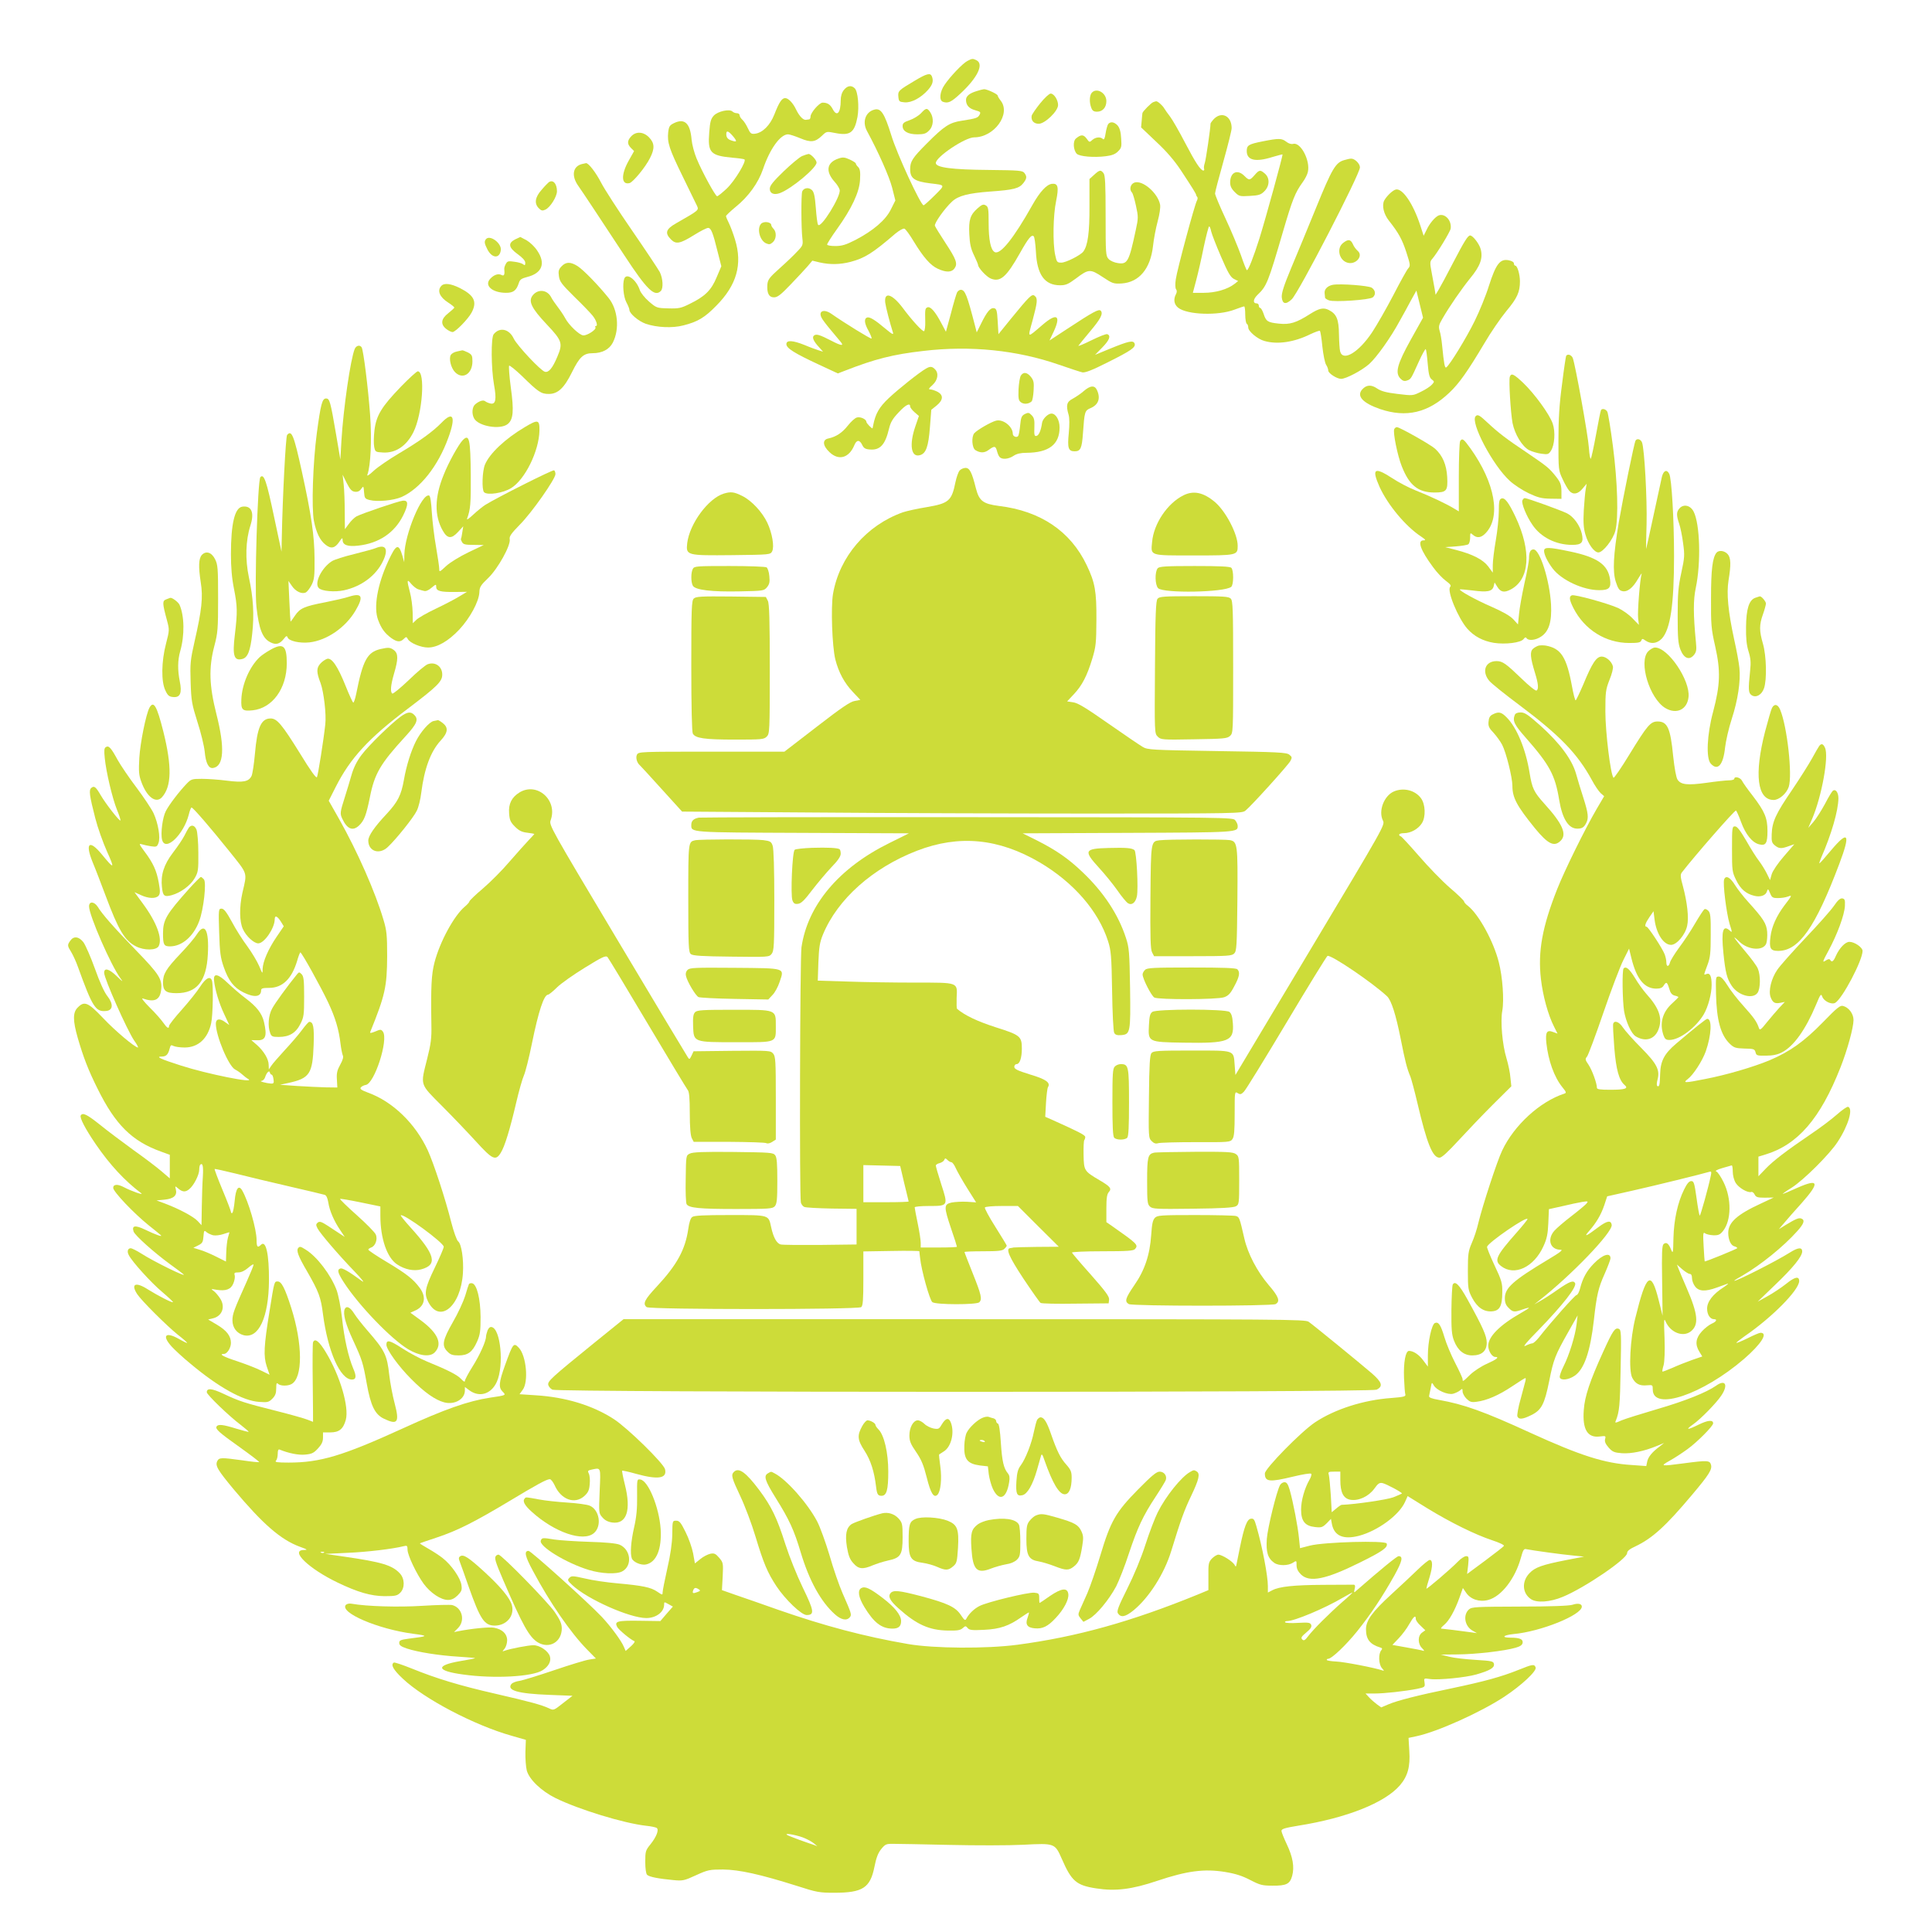 <?xml version="1.0" standalone="no"?>
<!DOCTYPE svg PUBLIC "-//W3C//DTD SVG 20010904//EN"
 "http://www.w3.org/TR/2001/REC-SVG-20010904/DTD/svg10.dtd">
<svg version="1.0" xmlns="http://www.w3.org/2000/svg"
 width="1280pt" height="1280pt" viewBox="0 0 1280 1280"
 preserveAspectRatio="xMidYMid meet">
<g transform="translate(0,1280) scale(0.1,-0.1)"
fill="#cddc39" stroke="none">
<path d="M6409 12396 c-31 -16 -114 -103 -151 -158 -32 -46 -37 -102 -12 -112
35 -13 56 -3 118 55 112 104 155 193 107 219 -25 13 -31 13 -62 -4z"/>
<path d="M6060 12265 c-108 -64 -112 -68 -108 -107 3 -30 6 -33 41 -36 46 -4
109 30 156 83 30 35 37 58 25 89 -10 25 -34 19 -114 -29z"/>
<path d="M5591 12204 c-14 -17 -21 -42 -21 -68 0 -86 -26 -113 -54 -57 -16 29
-34 41 -66 41 -22 0 -80 -67 -80 -92 0 -10 -4 -19 -10 -19 -5 -1 -16 -2 -22
-3 -18 -1 -43 26 -63 67 -21 45 -52 77 -73 77 -22 0 -40 -27 -72 -109 -28 -71
-78 -121 -128 -127 -26 -3 -31 2 -47 36 -10 22 -26 47 -36 56 -11 10 -19 23
-19 31 0 7 -8 13 -18 13 -10 0 -23 5 -29 11 -19 19 -97 2 -124 -27 -19 -21
-25 -40 -30 -110 -11 -136 7 -155 155 -169 38 -3 73 -8 78 -11 16 -10 -64
-143 -117 -193 -30 -28 -58 -51 -64 -51 -11 0 -98 158 -136 250 -15 36 -30 92
-33 125 -9 108 -46 143 -115 110 -30 -14 -35 -22 -40 -61 -7 -68 6 -109 95
-291 45 -92 88 -180 95 -195 14 -31 17 -29 -137 -117 -69 -39 -77 -65 -34
-108 33 -33 60 -28 156 32 40 25 80 45 89 45 20 0 32 -30 64 -160 l24 -94 -31
-73 c-35 -85 -77 -127 -178 -176 -58 -29 -73 -32 -143 -30 -76 2 -78 3 -127
45 -28 24 -55 58 -61 76 -23 69 -87 117 -103 76 -13 -35 -6 -120 14 -157 11
-20 20 -43 20 -50 0 -24 60 -75 108 -92 73 -25 177 -30 249 -11 95 24 141 51
219 131 135 136 174 274 124 437 -12 40 -31 90 -41 110 -10 20 -19 41 -19 46
0 5 29 32 65 62 83 67 149 158 180 249 45 134 115 231 166 231 11 0 47 -12 81
-26 71 -30 99 -26 144 17 30 29 31 29 86 18 100 -20 129 1 149 106 12 68 3
169 -18 190 -22 22 -49 18 -72 -11z m-736 -305 c31 -37 29 -43 -11 -29 -21 7
-30 18 -32 35 -2 33 11 31 43 -6z"/>
<path d="M6469 12196 c-46 -14 -69 -33 -69 -58 0 -35 20 -57 60 -68 36 -10 39
-13 30 -30 -11 -21 -22 -25 -119 -40 -80 -12 -116 -35 -232 -152 -94 -94 -109
-118 -109 -169 0 -61 28 -81 135 -94 100 -12 99 -8 27 -80 -36 -36 -69 -65
-73 -65 -19 0 -177 341 -214 464 -45 144 -68 181 -111 170 -60 -15 -83 -81
-50 -142 76 -140 147 -301 166 -373 l22 -87 -29 -58 c-34 -71 -117 -142 -236
-204 -63 -32 -89 -40 -133 -40 -31 0 -54 4 -54 10 0 6 29 52 65 102 97 135
149 245 153 327 3 52 0 71 -12 84 -9 8 -16 19 -16 24 0 4 -18 16 -40 26 -33
15 -46 17 -74 7 -79 -26 -89 -85 -26 -155 15 -16 30 -40 33 -53 10 -41 -126
-260 -143 -231 -5 7 -11 57 -15 112 -6 76 -12 104 -25 117 -21 21 -55 16 -65
-8 -8 -20 -7 -247 1 -312 5 -42 3 -48 -33 -85 -21 -23 -73 -73 -117 -112 -68
-61 -79 -75 -82 -108 -4 -57 10 -85 44 -85 23 0 45 17 108 83 44 45 94 100
113 121 l33 39 50 -12 c68 -15 133 -14 203 4 94 25 146 57 298 188 26 21 51
35 59 32 8 -3 36 -41 62 -85 64 -105 111 -159 160 -181 55 -25 91 -24 110 3
22 31 12 59 -61 170 -35 53 -66 104 -69 112 -6 16 65 116 114 161 41 38 106
55 252 66 155 11 192 20 220 56 23 30 25 43 7 67 -12 16 -35 18 -233 20 -247
2 -354 16 -354 46 0 40 194 170 254 170 133 0 245 155 176 243 -11 14 -20 29
-20 34 -1 10 -72 43 -91 42 -8 -1 -30 -6 -50 -13z"/>
<path d="M7233 12185 c-15 -17 -17 -64 -3 -99 7 -20 17 -26 38 -26 37 0 62 28
62 70 0 55 -65 92 -97 55z"/>
<path d="M6891 12115 c-29 -36 -54 -73 -56 -82 -5 -32 14 -53 47 -53 41 0 128
84 128 124 0 34 -27 76 -49 76 -10 0 -41 -29 -70 -65z"/>
<path d="M7640 12123 c-15 -6 -69 -61 -71 -72 -1 -3 -3 -26 -5 -51 l-4 -44
100 -95 c69 -64 121 -125 164 -190 79 -120 100 -154 101 -163 0 -3 3 -9 7 -13
4 -4 3 -15 -2 -24 -15 -26 -132 -461 -140 -521 -5 -32 -4 -60 2 -67 6 -7 6
-19 -1 -32 -18 -34 -13 -68 15 -90 60 -47 266 -54 374 -12 30 11 58 21 63 21
4 0 7 -24 7 -54 0 -30 5 -58 10 -61 6 -3 10 -14 10 -25 0 -25 62 -77 107 -89
87 -25 198 -8 305 45 32 15 60 25 63 22 3 -3 11 -50 16 -104 6 -55 17 -109 25
-121 8 -12 14 -29 14 -38 0 -18 57 -55 85 -55 33 0 137 55 186 98 50 45 144
177 202 285 21 37 54 97 74 135 l37 67 22 -90 22 -90 -81 -145 c-91 -164 -106
-221 -68 -259 15 -15 26 -18 43 -12 26 9 26 10 78 125 22 49 43 86 46 83 3 -3
9 -47 13 -97 6 -72 12 -93 27 -104 18 -14 18 -15 0 -35 -11 -12 -43 -33 -73
-47 -52 -26 -54 -26 -153 -14 -76 9 -109 18 -136 36 -39 27 -71 25 -99 -6 -39
-44 3 -90 118 -130 174 -59 319 -25 459 108 66 62 123 144 232 327 42 72 108
168 146 214 72 86 90 126 90 197 0 46 -17 104 -31 104 -5 0 -9 7 -9 15 0 8
-14 17 -36 21 -56 10 -83 -25 -129 -168 -20 -65 -63 -170 -95 -235 -55 -112
-166 -293 -188 -307 -10 -6 -15 19 -28 149 -3 33 -10 75 -16 93 -8 28 -6 39
18 80 49 85 126 196 184 268 67 81 86 134 70 193 -9 35 -52 91 -70 91 -15 0
-39 -39 -113 -181 -41 -80 -85 -161 -96 -179 l-20 -33 -6 39 c-4 21 -13 71
-20 109 -12 63 -12 72 4 90 33 38 119 180 122 200 8 54 -37 103 -79 88 -24
-10 -61 -53 -81 -97 l-19 -38 -22 68 c-48 147 -120 251 -164 238 -22 -7 -59
-43 -75 -72 -17 -33 -4 -90 31 -134 65 -82 88 -125 116 -211 26 -81 27 -88 12
-105 -9 -9 -53 -89 -99 -178 -46 -88 -109 -198 -140 -245 -89 -134 -193 -196
-212 -128 -4 13 -7 65 -8 114 -1 100 -16 135 -67 161 -35 18 -64 12 -124 -26
-92 -59 -135 -72 -208 -64 -74 8 -84 14 -101 67 -7 20 -17 37 -22 37 -5 0 -9
7 -9 15 0 8 -6 15 -14 15 -27 0 -24 28 5 56 61 58 70 80 169 419 63 215 81
259 130 327 16 21 32 53 35 69 17 76 -48 198 -97 186 -13 -4 -31 2 -46 14 -30
23 -48 24 -154 3 -96 -19 -108 -26 -108 -65 0 -61 58 -75 171 -39 35 10 64 18
66 17 4 -4 -111 -422 -153 -557 -39 -123 -73 -210 -83 -210 -3 0 -21 44 -39
98 -19 53 -65 164 -103 245 -38 81 -69 156 -69 165 0 10 25 104 55 211 30 107
55 207 55 222 0 83 -70 115 -122 56 -10 -11 -18 -23 -18 -26 0 -31 -31 -242
-38 -261 -5 -14 -7 -31 -5 -37 3 -7 1 -13 -4 -13 -19 1 -53 53 -122 185 -40
77 -85 155 -100 174 -14 18 -31 42 -37 52 -11 20 -44 49 -54 48 -3 0 -12 -3
-20 -6z m384 -855 c4 -18 33 -93 65 -167 46 -107 63 -137 86 -149 l28 -14 -24
-19 c-46 -36 -126 -59 -203 -59 l-73 0 22 83 c12 45 35 144 50 220 16 75 32
137 36 137 4 0 10 -15 13 -32z"/>
<path d="M6102 12050 c-15 -16 -49 -37 -75 -46 -38 -13 -47 -20 -47 -39 0 -35
36 -55 98 -55 43 0 58 5 77 25 30 29 33 83 9 120 -21 32 -29 31 -62 -5z"/>
<path d="M7342 11978 c-5 -7 -13 -35 -17 -61 -5 -35 -11 -45 -18 -38 -16 16
-48 13 -70 -6 -18 -17 -20 -17 -38 9 -21 28 -38 28 -71 0 -21 -18 -17 -77 6
-101 19 -18 114 -26 192 -16 41 5 64 14 81 32 23 22 25 31 21 86 -2 43 -10 69
-23 85 -22 24 -47 29 -63 10z"/>
<path d="M4182 11897 c-27 -29 -28 -51 -1 -78 l20 -20 -36 -64 c-52 -93 -49
-162 6 -148 24 7 105 105 135 165 33 64 31 100 -6 138 -37 38 -86 41 -118 7z"/>
<path d="M5314 11766 c-18 -8 -73 -54 -123 -102 -70 -68 -91 -94 -91 -115 0
-31 28 -43 68 -28 78 30 242 167 242 202 0 17 -37 57 -53 57 -7 -1 -26 -7 -43
-14z"/>
<path d="M8905 11739 c-56 -16 -80 -56 -185 -314 -56 -137 -131 -319 -167
-404 -47 -113 -63 -163 -61 -190 4 -46 27 -51 66 -14 45 41 452 830 452 874 0
25 -35 59 -59 58 -9 0 -30 -5 -46 -10z"/>
<path d="M3855 11713 c-60 -15 -71 -78 -24 -144 33 -47 138 -206 307 -463 148
-226 199 -275 240 -234 18 18 14 84 -7 126 -11 20 -94 145 -185 277 -91 132
-182 273 -203 314 -35 68 -85 133 -101 130 -4 -1 -16 -4 -27 -6z"/>
<path d="M7249 11642 l-31 -28 0 -179 c1 -176 -11 -262 -41 -302 -18 -24 -115
-73 -145 -73 -28 0 -31 3 -41 50 -17 78 -14 263 6 358 19 93 13 119 -28 114
-35 -4 -80 -53 -129 -140 -124 -221 -213 -332 -250 -312 -26 14 -40 79 -40
193 0 95 -2 107 -20 117 -15 8 -25 5 -53 -20 -49 -43 -60 -76 -55 -172 3 -64
10 -96 31 -139 15 -31 27 -60 27 -64 0 -19 55 -78 83 -90 64 -27 105 9 196
171 54 96 76 123 90 108 5 -5 11 -49 14 -99 7 -155 58 -225 160 -225 38 0 54
7 104 44 86 65 96 65 178 11 66 -44 73 -46 127 -43 115 8 190 97 207 248 5 47
19 120 31 164 13 48 19 91 16 110 -15 78 -118 166 -171 146 -26 -10 -35 -46
-15 -66 5 -5 17 -44 26 -87 16 -73 16 -82 -1 -160 -45 -211 -55 -230 -119
-220 -23 3 -50 15 -61 27 -19 20 -20 34 -20 287 0 211 -3 269 -14 282 -18 23
-26 22 -62 -11z"/>
<path d="M8312 11640 c-32 -36 -36 -37 -68 -5 -46 46 -93 24 -94 -43 0 -24 8
-42 30 -64 29 -29 34 -30 100 -26 60 3 74 8 97 31 35 35 37 88 3 117 -30 26
-37 26 -68 -10z"/>
<path d="M3635 11592 c-5 -4 -27 -26 -47 -50 -43 -48 -50 -90 -18 -122 16 -16
24 -18 43 -9 32 14 77 86 77 122 0 51 -27 80 -55 59z"/>
<path d="M5041 11316 c-27 -33 -7 -109 34 -128 21 -9 28 -8 45 7 24 21 26 67
5 89 -8 8 -15 19 -15 24 0 22 -52 29 -69 8z"/>
<path d="M3220 11216 c-13 -16 -11 -29 10 -70 31 -59 81 -60 88 -3 6 46 -72
103 -98 73z"/>
<path d="M3413 11214 c-49 -25 -44 -54 17 -98 33 -24 50 -43 50 -57 0 -17 -3
-19 -14 -10 -7 6 -33 14 -59 17 -39 6 -46 4 -56 -15 -7 -12 -11 -27 -10 -34 4
-36 -1 -48 -18 -39 -22 12 -52 1 -76 -26 -40 -44 15 -92 106 -92 48 0 68 15
84 64 7 24 18 31 56 41 99 25 124 90 66 175 -16 25 -48 55 -70 68 -22 12 -41
22 -42 22 -1 0 -17 -8 -34 -16z"/>
<path d="M8898 11190 c-43 -33 -28 -110 25 -129 56 -21 114 43 71 78 -10 9
-25 28 -31 44 -15 32 -31 34 -65 7z"/>
<path d="M3720 11035 c-19 -20 -22 -32 -17 -65 5 -36 18 -53 104 -138 55 -53
108 -109 119 -123 24 -29 37 -69 22 -69 -5 0 -7 -4 -3 -9 8 -14 -55 -55 -81
-53 -26 2 -97 70 -120 115 -9 17 -31 50 -48 72 -17 22 -37 51 -44 65 -26 51
-87 57 -122 14 -32 -39 -10 -85 94 -195 100 -106 106 -124 69 -211 -32 -77
-58 -108 -83 -101 -29 8 -183 173 -206 219 -30 65 -93 79 -133 30 -19 -22 -17
-228 2 -335 18 -98 11 -133 -25 -124 -13 3 -28 10 -34 15 -13 10 -40 1 -66
-21 -20 -17 -24 -62 -7 -93 28 -52 172 -77 222 -38 38 30 43 87 21 245 -10 74
-14 138 -11 142 4 4 42 -27 85 -68 109 -107 127 -119 178 -119 60 0 102 39
154 145 50 101 76 125 137 125 62 0 110 25 133 70 46 90 34 219 -28 296 -69
86 -167 186 -204 210 -48 31 -79 30 -108 -1z"/>
<path d="M2923 10905 c-28 -31 -10 -74 47 -110 22 -14 40 -29 40 -33 -1 -4
-19 -20 -40 -37 -48 -37 -53 -73 -14 -104 15 -12 34 -21 42 -21 20 0 105 88
127 130 37 71 17 113 -77 161 -62 31 -106 36 -125 14z"/>
<path d="M8830 10913 c-35 -7 -57 -29 -54 -56 1 -12 3 -25 3 -30 1 -4 12 -12
26 -17 34 -13 270 3 290 20 22 18 18 47 -7 64 -23 14 -209 28 -258 19z"/>
<path d="M6341 10863 c-5 -10 -24 -73 -41 -140 l-33 -121 -31 58 c-40 76 -71
111 -91 104 -16 -7 -17 -12 -15 -95 1 -32 -3 -60 -8 -63 -9 -5 -79 70 -144
158 -69 90 -122 105 -113 30 4 -30 31 -135 51 -197 5 -17 -5 -12 -47 23 -72
61 -108 83 -125 76 -21 -8 -17 -40 11 -89 13 -25 22 -47 19 -50 -5 -4 -179
103 -266 164 -49 34 -88 19 -65 -26 5 -11 32 -47 60 -80 28 -33 57 -68 65 -78
27 -31 6 -29 -59 5 -79 41 -101 47 -116 35 -15 -11 -3 -39 35 -79 l25 -28 -29
9 c-16 5 -58 20 -93 35 -80 32 -121 34 -121 6 0 -27 53 -60 214 -135 l127 -59
47 18 c200 78 318 108 520 131 311 37 621 5 897 -91 72 -25 142 -48 156 -51
19 -3 64 14 165 65 160 80 190 101 181 126 -9 23 -38 17 -165 -35 l-97 -40 48
49 c47 48 59 78 33 88 -8 3 -55 -16 -106 -41 -50 -25 -89 -41 -85 -35 3 5 38
47 76 93 71 84 90 120 71 139 -12 12 -50 -8 -223 -122 l-116 -76 29 61 c49
107 19 124 -76 42 -104 -89 -98 -91 -65 30 33 123 35 146 14 163 -18 15 -34
-1 -159 -154 l-81 -100 -5 85 c-4 72 -8 84 -24 87 -24 5 -48 -24 -86 -102
l-29 -58 -11 43 c-53 204 -66 239 -95 239 -8 0 -19 -8 -24 -17z"/>
<path d="M2350 10488 c-28 -69 -75 -393 -88 -608 l-7 -125 -28 165 c-38 222
-43 240 -67 240 -25 0 -35 -36 -61 -230 -26 -196 -36 -496 -19 -582 15 -76 40
-129 77 -157 36 -29 62 -23 90 18 19 29 23 31 23 13 0 -33 34 -45 103 -37 137
15 241 85 298 200 36 73 35 101 -1 98 -28 -2 -269 -84 -308 -104 -14 -8 -37
-30 -51 -50 l-26 -35 -1 115 c0 64 -3 145 -7 181 l-7 65 27 -55 c22 -43 34
-56 55 -58 18 -2 31 4 41 19 15 21 16 20 19 -22 3 -40 6 -44 38 -52 50 -13
157 -3 210 20 123 55 242 204 310 392 52 141 33 181 -45 100 -59 -60 -145
-122 -280 -202 -66 -39 -142 -91 -169 -116 -31 -29 -47 -39 -42 -26 22 60 30
230 18 397 -13 177 -44 427 -56 447 -12 18 -36 12 -46 -11z"/>
<path d="M3026 10471 c-16 -3 -33 -13 -39 -22 -15 -24 1 -88 28 -115 51 -51
115 -11 115 72 0 38 -4 45 -30 59 -16 8 -33 14 -37 14 -4 -1 -21 -4 -37 -8z"/>
<path d="M10376 10442 c-2 -4 -15 -88 -27 -187 -18 -133 -24 -230 -24 -375 0
-193 0 -196 28 -255 15 -33 35 -67 44 -77 25 -28 58 -22 88 15 l27 32 -6 -35
c-4 -19 -9 -82 -13 -140 -4 -82 -2 -118 11 -162 18 -63 58 -118 86 -118 30 0
97 85 112 143 22 86 15 322 -16 561 -15 116 -32 218 -37 228 -10 18 -34 24
-42 11 -3 -5 -17 -75 -32 -158 -15 -82 -31 -156 -35 -163 -4 -8 -10 24 -13 70
-6 87 -91 556 -107 596 -9 21 -34 30 -44 14z"/>
<path d="M6135 10358 c-43 -24 -181 -134 -246 -195 -65 -61 -89 -104 -104
-181 -2 -9 -4 -18 -4 -19 -2 -7 -41 33 -41 42 0 17 -39 36 -63 29 -12 -3 -39
-27 -60 -54 -38 -48 -78 -74 -129 -85 -41 -8 -38 -48 8 -91 61 -58 129 -38
164 46 15 37 35 38 52 3 10 -22 21 -29 51 -31 68 -6 102 32 127 138 10 42 24
66 63 107 48 52 77 66 77 40 0 -7 13 -24 29 -38 l29 -25 -24 -70 c-41 -120
-28 -205 29 -190 42 10 58 56 68 185 l9 116 35 28 c45 37 47 70 5 92 -16 8
-37 15 -47 15 -13 0 -10 7 15 29 36 33 43 79 16 105 -18 19 -32 20 -59 4z"/>
<path d="M2655 10237 c-127 -132 -162 -189 -174 -287 -5 -41 -6 -91 -2 -110 7
-34 8 -35 58 -38 84 -5 156 43 202 135 60 120 80 403 29 403 -7 0 -58 -46
-113 -103z"/>
<path d="M6763 10311 c-6 -10 -13 -51 -15 -91 -2 -62 0 -74 17 -86 19 -14 51
-11 70 7 5 5 11 37 13 72 3 52 1 66 -18 90 -25 31 -50 35 -67 8z"/>
<path d="M10003 10304 c-8 -22 5 -235 18 -307 15 -75 64 -155 109 -179 20 -10
57 -21 82 -24 42 -6 48 -4 63 19 25 38 31 126 12 181 -21 61 -119 196 -195
269 -64 60 -79 67 -89 41z"/>
<path d="M7180 10209 c-19 -17 -52 -39 -72 -50 -41 -21 -47 -43 -28 -108 6
-21 6 -66 1 -120 -10 -100 -3 -121 39 -121 39 0 48 20 55 121 10 142 12 149
50 165 52 22 68 64 43 119 -15 34 -44 32 -88 -6z"/>
<path d="M6790 10057 c-21 -11 -26 -21 -31 -73 -3 -33 -9 -66 -13 -72 -9 -14
-36 -4 -36 14 0 48 -64 99 -111 87 -34 -9 -123 -60 -144 -83 -20 -23 -16 -97
7 -112 32 -20 60 -20 88 1 38 28 46 27 55 -6 4 -16 11 -34 17 -40 15 -19 59
-16 93 7 21 14 47 20 85 20 149 1 220 55 220 168 0 50 -25 92 -54 92 -23 0
-58 -35 -62 -61 -7 -50 -21 -84 -37 -87 -14 -3 -16 6 -14 57 2 49 -2 64 -18
80 -17 18 -23 19 -45 8z"/>
<path d="M9777 10043 c-39 -38 113 -327 226 -429 28 -26 85 -63 125 -82 60
-28 84 -35 145 -36 l72 -1 0 51 c-1 42 -6 58 -35 95 -47 59 -57 67 -195 161
-135 90 -187 130 -262 200 -51 48 -63 54 -76 41z"/>
<path d="M3475 9969 c-128 -76 -231 -173 -262 -247 -18 -43 -22 -167 -6 -183
22 -22 126 -6 179 27 92 56 185 245 188 381 1 74 -9 76 -99 22z"/>
<path d="M9237 9956 c-9 -22 22 -175 50 -245 49 -125 107 -173 214 -174 84 0
92 10 87 104 -5 81 -30 140 -80 186 -28 26 -235 143 -253 143 -7 0 -15 -6 -18
-14z"/>
<path d="M1902 9918 c-9 -12 -30 -414 -35 -678 l-2 -95 -49 230 c-50 238 -67
289 -91 264 -18 -20 -40 -729 -26 -859 16 -147 40 -209 92 -235 36 -19 61 -13
89 22 16 21 21 23 26 9 9 -23 80 -39 144 -32 115 13 239 98 305 210 56 95 44
120 -42 93 -26 -9 -97 -25 -157 -37 -141 -27 -169 -40 -202 -89 -15 -23 -28
-40 -29 -39 -1 2 -5 63 -8 136 l-6 133 23 -33 c25 -38 69 -57 94 -42 9 6 26
28 37 50 17 34 20 58 19 174 -1 151 -21 288 -85 580 -52 237 -67 274 -97 238z"/>
<path d="M3066 9884 c-27 -27 -95 -149 -127 -231 -60 -147 -62 -269 -6 -368
31 -55 58 -57 102 -9 l34 37 -6 -39 c-3 -21 -7 -41 -9 -43 -2 -2 1 -12 7 -22
8 -16 22 -19 77 -19 l67 -1 -101 -48 c-58 -28 -122 -67 -148 -91 -44 -41 -46
-42 -46 -18 0 14 -10 79 -21 144 -12 66 -24 168 -28 228 -4 69 -10 111 -18
113 -48 16 -161 -255 -164 -391 l-1 -51 -11 40 c-26 88 -42 82 -95 -33 -72
-156 -98 -307 -67 -389 21 -57 44 -88 87 -120 38 -27 60 -29 83 -6 16 16 18
15 27 -1 14 -26 86 -56 134 -56 61 0 134 42 206 118 72 77 131 186 134 248 1
35 9 47 58 94 64 61 151 217 143 258 -4 18 11 39 67 96 79 79 236 303 236 335
0 11 -4 22 -9 25 -8 6 -379 -181 -456 -229 -16 -10 -52 -39 -79 -64 -31 -29
-46 -39 -41 -26 22 61 25 98 24 285 -2 243 -10 278 -53 234z m-296 -988 c11
-4 28 -8 39 -11 11 -4 31 4 50 21 29 24 31 25 31 6 0 -28 28 -35 124 -34 l80
1 -55 -33 c-30 -18 -99 -54 -154 -80 -55 -26 -111 -58 -125 -71 l-25 -24 -1
72 c-1 40 -9 100 -18 133 -22 83 -20 91 9 55 14 -16 35 -32 45 -35z"/>
<path d="M9674 9878 c-5 -7 -9 -115 -9 -240 l0 -226 -30 18 c-48 30 -162 84
-254 120 -46 18 -117 55 -157 82 -119 77 -138 64 -84 -58 54 -118 171 -260
274 -328 31 -21 35 -26 17 -26 -43 0 -20 -65 63 -177 25 -35 64 -76 85 -91 30
-22 37 -32 29 -40 -24 -24 52 -207 113 -277 45 -51 104 -82 176 -94 77 -12
180 1 197 25 9 12 15 14 20 6 12 -19 61 -14 97 11 51 34 71 98 65 212 -9 160
-74 365 -116 365 -21 0 -30 -19 -30 -61 0 -16 -13 -90 -30 -163 -16 -74 -33
-166 -36 -204 l-7 -69 -31 34 c-20 22 -69 50 -144 83 -102 44 -218 108 -210
115 2 2 39 -2 84 -7 98 -13 131 -7 140 28 l6 25 19 -30 c21 -34 45 -39 87 -17
127 66 140 254 33 481 -46 97 -72 131 -94 122 -14 -5 -17 -21 -17 -84 0 -43
-9 -130 -20 -193 -11 -63 -20 -137 -20 -164 l0 -50 -30 41 c-34 45 -102 81
-215 110 l-70 18 70 5 c39 3 76 9 83 14 6 4 12 23 12 43 0 34 1 35 18 20 27
-24 55 -21 85 11 102 107 63 331 -100 560 -46 64 -55 71 -69 50z"/>
<path d="M10836 9881 c-9 -14 -84 -384 -111 -541 -36 -217 -42 -325 -20 -394
14 -44 23 -58 42 -62 33 -9 71 20 106 82 16 27 26 41 23 31 -11 -35 -28 -250
-23 -293 l5 -44 -42 43 c-22 24 -66 55 -96 69 -69 31 -287 91 -306 84 -20 -8
-17 -30 10 -84 74 -145 214 -232 371 -232 57 0 74 3 79 16 5 14 8 14 28 0 36
-25 76 -20 108 13 57 62 81 227 81 546 0 242 -16 517 -32 546 -16 31 -37 22
-48 -18 -5 -21 -30 -137 -56 -258 -26 -121 -48 -221 -49 -222 -1 -1 0 73 3
165 4 168 -14 497 -30 540 -8 22 -33 30 -43 13z"/>
<path d="M6358 9683 c-9 -10 -21 -45 -28 -78 -25 -124 -44 -140 -191 -165 -63
-10 -133 -26 -157 -34 -242 -86 -420 -294 -463 -540 -15 -89 -6 -347 15 -434
22 -86 59 -156 117 -217 l49 -52 -37 -7 c-29 -4 -89 -45 -252 -171 l-214 -165
-483 0 c-473 0 -484 0 -494 -20 -10 -19 0 -54 19 -70 4 -3 68 -73 143 -156
l137 -151 863 -6 c475 -4 1309 -7 1854 -7 956 0 992 1 1015 19 38 30 282 300
298 329 12 23 12 27 -7 42 -18 15 -74 18 -479 24 -437 7 -460 8 -493 28 -19
11 -122 81 -228 155 -147 103 -201 136 -232 140 l-40 6 44 47 c55 58 88 122
123 237 24 80 26 103 27 258 1 187 -9 245 -64 360 -107 225 -306 360 -582 393
-106 14 -131 33 -153 119 -26 104 -41 133 -68 133 -13 0 -31 -8 -39 -17z"/>
<path d="M4796 9530 c-103 -31 -227 -199 -243 -328 -9 -82 -5 -83 298 -80 252
3 253 3 265 26 15 31 0 120 -32 188 -34 72 -104 147 -166 178 -54 27 -75 30
-122 16z"/>
<path d="M7840 9518 c-106 -53 -196 -187 -207 -308 -9 -94 -21 -90 278 -90
286 0 289 1 289 64 0 78 -79 229 -151 290 -76 64 -142 78 -209 44z"/>
<path d="M10086 9484 c-7 -19 27 -104 66 -160 55 -83 156 -134 264 -134 64 0
77 16 64 74 -12 54 -54 113 -98 135 -40 20 -264 101 -280 101 -5 0 -13 -7 -16
-16z"/>
<path d="M1604 9443 c-49 -9 -74 -113 -74 -315 0 -86 6 -159 20 -228 23 -117
24 -154 6 -305 -17 -139 -6 -175 49 -161 36 9 54 53 66 168 14 125 7 240 -22
373 -25 119 -22 243 10 343 28 86 7 135 -55 125z"/>
<path d="M11127 9432 c-21 -23 -21 -47 -2 -102 8 -23 20 -81 26 -129 11 -79
10 -95 -12 -196 -20 -93 -24 -137 -24 -285 0 -146 3 -183 18 -223 23 -59 59
-74 90 -36 16 20 18 34 13 84 -18 184 -18 281 -1 360 35 167 28 422 -14 505
-21 42 -66 53 -94 22z"/>
<path d="M2490 9169 c-13 -6 -78 -23 -144 -40 -66 -16 -132 -37 -147 -47 -68
-43 -119 -146 -87 -178 20 -21 106 -28 166 -15 117 25 215 99 260 195 37 78
18 112 -48 85z"/>
<path d="M10230 9150 c0 -25 23 -72 57 -117 58 -76 201 -143 308 -143 65 0 80
14 72 71 -13 97 -83 147 -264 185 -143 30 -173 31 -173 4z"/>
<path d="M11372 9138 c-26 -33 -36 -110 -36 -298 -1 -180 1 -205 28 -324 36
-161 33 -253 -14 -431 -41 -151 -48 -309 -16 -344 46 -51 83 -10 95 106 5 43
24 128 44 189 41 126 60 252 51 339 -3 33 -19 119 -35 190 -40 185 -51 303
-37 390 17 103 16 150 -6 174 -21 23 -58 28 -74 9z"/>
<path d="M1337 9123 c-21 -24 -23 -77 -7 -181 16 -99 7 -182 -41 -392 -28
-124 -30 -146 -26 -270 4 -124 8 -145 45 -263 23 -70 44 -158 48 -195 7 -78
26 -115 56 -110 71 11 79 132 22 356 -48 190 -52 307 -14 452 23 87 25 113 25
315 0 200 -2 224 -20 260 -23 46 -60 58 -88 28z"/>
<path d="M4590 9031 c-13 -25 -13 -87 0 -111 15 -29 126 -42 311 -38 157 3
161 4 181 28 16 20 19 35 15 73 -2 27 -11 53 -18 58 -8 5 -118 9 -246 9 -220
0 -233 -1 -243 -19z"/>
<path d="M7670 9035 c-20 -24 -18 -111 3 -132 35 -35 440 -28 484 9 17 13 17
110 1 126 -9 9 -77 12 -244 12 -192 0 -234 -3 -244 -15z"/>
<path d="M4596 8834 c-14 -14 -16 -66 -16 -445 0 -271 4 -437 10 -449 17 -31
75 -40 278 -40 179 0 193 1 212 20 19 19 20 33 20 448 0 324 -3 433 -13 452
l-13 25 -231 3 c-200 2 -233 0 -247 -14z"/>
<path d="M7669 8833 c-11 -13 -15 -101 -17 -454 -3 -436 -3 -438 18 -459 21
-21 28 -22 240 -18 198 3 220 5 239 22 21 19 21 25 21 457 0 384 -2 439 -16
453 -13 14 -49 16 -243 16 -200 0 -230 -2 -242 -17z"/>
<path d="M11628 8839 c-40 -15 -59 -73 -60 -193 -1 -73 3 -117 16 -160 15 -48
17 -75 11 -130 -13 -125 -12 -147 10 -162 29 -19 67 2 82 46 20 57 16 215 -7
295 -25 86 -25 125 0 195 11 30 19 62 20 71 0 14 -30 50 -41 48 -2 0 -16 -5
-31 -10z"/>
<path d="M1101 8829 c-26 -10 -26 -24 5 -138 17 -64 17 -66 -6 -155 -31 -118
-33 -253 -4 -311 15 -33 25 -41 51 -43 47 -5 60 27 44 104 -15 76 -14 140 3
200 30 104 28 235 -5 308 -9 18 -50 49 -62 45 -1 0 -13 -5 -26 -10z"/>
<path d="M10195 8523 c-11 -3 -28 -12 -38 -21 -22 -19 -19 -57 13 -161 22 -71
25 -107 10 -116 -6 -4 -50 31 -98 78 -105 101 -127 117 -167 117 -75 0 -100
-69 -48 -131 15 -18 105 -90 200 -161 268 -201 383 -320 479 -495 20 -38 47
-77 59 -88 l23 -20 -50 -85 c-78 -134 -211 -404 -261 -530 -99 -250 -129 -414
-108 -596 13 -112 47 -237 87 -316 l23 -46 -30 11 c-41 16 -51 -2 -44 -73 13
-118 52 -226 106 -293 27 -33 28 -38 12 -43 -160 -52 -332 -209 -411 -377 -34
-71 -129 -363 -157 -477 -9 -41 -29 -102 -44 -135 -23 -54 -26 -72 -26 -185 0
-117 2 -128 28 -178 34 -64 77 -94 132 -90 51 4 68 35 68 127 1 59 -4 78 -52
179 -29 62 -51 117 -49 122 11 31 268 207 268 183 0 -4 -32 -44 -71 -88 -137
-155 -152 -186 -104 -223 88 -69 218 -8 281 132 22 48 29 80 32 153 l4 92 90
20 c49 12 108 24 131 28 39 6 41 5 27 -12 -8 -9 -53 -47 -100 -83 -47 -36 -97
-79 -112 -96 -50 -57 -28 -126 42 -126 18 0 -3 -17 -82 -64 -235 -141 -288
-189 -288 -257 0 -29 7 -47 25 -64 28 -29 38 -30 94 -10 22 8 41 12 41 10 0
-2 -25 -18 -55 -35 -139 -79 -215 -156 -215 -216 0 -34 25 -74 46 -74 30 0 11
-16 -54 -45 -37 -16 -87 -49 -111 -72 -49 -48 -51 -49 -51 -30 0 7 -22 55 -49
107 -27 52 -59 129 -71 170 -25 83 -39 104 -63 95 -22 -9 -47 -125 -47 -216
l0 -73 -30 40 c-28 39 -66 64 -95 64 -23 0 -37 -76 -33 -179 2 -53 6 -103 9
-111 3 -12 -14 -16 -92 -22 -185 -13 -375 -74 -506 -161 -92 -61 -333 -307
-333 -339 0 -56 30 -59 187 -21 62 15 116 24 120 19 4 -4 -1 -22 -11 -39 -33
-57 -56 -139 -56 -198 0 -77 26 -109 92 -116 42 -5 50 -2 77 24 l29 30 6 -33
c15 -80 76 -106 180 -79 124 33 266 137 305 225 l17 38 129 -80 c155 -95 320
-176 432 -213 46 -15 80 -31 77 -37 -3 -5 -59 -49 -125 -98 l-119 -88 7 59 c5
54 4 59 -14 59 -10 0 -35 -16 -54 -36 -46 -48 -209 -187 -209 -179 0 4 9 38
21 75 22 73 22 115 1 115 -7 0 -43 -29 -80 -65 -37 -36 -115 -109 -173 -162
-127 -116 -169 -174 -169 -232 0 -67 26 -100 94 -121 14 -4 16 -8 7 -19 -20
-24 -17 -92 4 -117 16 -18 17 -21 4 -16 -49 17 -253 57 -307 59 -34 2 -62 6
-62 11 0 4 4 7 9 7 24 0 119 91 193 183 91 114 165 225 246 369 52 94 60 128
28 128 -11 0 -113 -83 -279 -228 -17 -16 -18 -15 -12 11 5 19 3 27 -6 28 -8 0
-97 0 -199 -1 -196 -1 -294 -11 -341 -36 l-29 -15 0 43 c0 67 -37 262 -76 396
-13 46 -18 53 -37 50 -25 -3 -44 -53 -72 -189 -9 -46 -19 -95 -22 -109 -4 -22
-6 -23 -14 -7 -13 23 -83 67 -107 67 -10 0 -29 -12 -43 -26 -22 -24 -24 -34
-23 -118 l0 -91 -70 -29 c-441 -180 -803 -281 -1196 -333 -205 -27 -552 -25
-725 5 -290 50 -553 120 -860 227 -104 37 -231 81 -281 98 l-91 32 5 90 c4 88
4 92 -23 124 -24 28 -33 32 -59 27 -17 -4 -47 -19 -66 -35 l-36 -29 -12 67
c-7 36 -29 100 -50 141 -31 63 -41 75 -62 75 -25 0 -25 -1 -26 -90 -1 -60 -12
-136 -33 -227 -17 -76 -31 -147 -31 -158 0 -19 -2 -18 -36 5 -42 29 -98 40
-264 55 -69 6 -165 20 -214 32 -80 18 -90 19 -104 4 -14 -14 -12 -18 20 -48
99 -93 380 -218 490 -218 65 0 118 40 118 89 0 19 1 19 29 3 l29 -16 -42 -48
-41 -48 -137 2 c-148 2 -169 -3 -149 -41 11 -20 91 -86 114 -94 6 -2 -4 -17
-23 -34 l-35 -31 -12 28 c-16 39 -86 134 -146 198 -94 99 -469 437 -485 437
-31 0 -24 -35 28 -131 112 -211 251 -412 359 -522 l59 -60 -44 -7 c-23 -3
-128 -35 -231 -70 -103 -35 -207 -67 -230 -71 -24 -3 -48 -13 -54 -20 -35 -43
41 -65 250 -73 l154 -6 -63 -49 c-61 -48 -62 -49 -93 -34 -47 22 -118 42 -357
97 -236 54 -388 100 -553 167 -60 24 -113 42 -118 39 -22 -14 -4 -47 60 -107
142 -134 473 -308 721 -378 l94 -27 -3 -80 c-1 -44 3 -99 9 -123 16 -59 96
-136 191 -183 153 -75 449 -166 598 -183 32 -3 64 -10 71 -14 18 -11 0 -59
-42 -111 -31 -38 -33 -46 -33 -115 0 -43 5 -78 12 -85 14 -14 77 -26 174 -35
62 -6 72 -4 150 32 79 36 90 38 179 38 108 -1 247 -32 488 -108 133 -43 151
-46 249 -46 188 0 238 32 266 170 12 61 24 93 45 119 27 33 33 36 83 35 30 0
196 -3 369 -7 173 -4 394 -4 490 1 209 11 209 10 255 -94 64 -147 96 -175 227
-195 128 -20 236 -7 405 50 197 66 311 81 448 59 73 -12 115 -26 169 -54 64
-33 79 -37 146 -37 93 -1 116 11 131 65 16 59 4 126 -36 210 -19 40 -35 80
-35 88 0 13 24 20 109 34 323 51 576 152 676 268 52 61 69 124 62 228 l-5 86
52 11 c138 29 425 158 583 262 116 77 216 171 207 194 -9 23 -18 22 -115 -17
-112 -45 -225 -76 -439 -121 -228 -47 -364 -82 -422 -107 l-47 -20 -28 20
c-15 11 -39 32 -52 46 l-24 26 59 0 c66 0 201 15 283 31 51 11 53 12 49 41 -5
30 -5 30 36 24 54 -8 236 10 306 30 90 26 121 44 118 68 -3 20 -11 22 -123 29
-66 4 -145 13 -175 21 l-55 14 112 1 c121 1 311 23 383 44 33 9 46 19 48 34 3
23 -20 33 -80 33 -64 0 -50 17 20 24 179 16 452 126 452 182 0 19 -26 24 -62
12 -21 -7 -146 -12 -349 -12 -291 -1 -318 -2 -337 -19 -41 -37 -28 -112 25
-141 l28 -16 -35 5 c-72 10 -192 25 -201 25 -6 0 2 11 18 24 34 28 72 96 103
183 l22 62 22 -32 c29 -43 88 -63 146 -47 87 23 178 141 216 278 15 55 20 63
38 58 33 -7 233 -35 311 -42 l70 -7 -119 -23 c-158 -31 -207 -48 -243 -87 -52
-54 -48 -132 9 -171 38 -27 128 -21 213 15 145 60 425 251 425 289 0 14 16 27
55 45 112 53 201 134 375 341 113 134 134 168 126 199 -8 30 -23 31 -181 10
-154 -20 -159 -20 -92 18 31 17 84 52 117 76 65 47 170 153 170 171 0 25 -36
21 -97 -9 -75 -37 -90 -36 -36 2 49 34 154 141 187 191 48 71 27 110 -35 65
-63 -44 -205 -101 -387 -154 -105 -31 -212 -64 -238 -75 -43 -19 -46 -19 -39
-3 24 60 28 103 32 340 5 240 4 263 -12 269 -25 10 -39 -10 -104 -153 -88
-193 -122 -295 -128 -384 -10 -130 25 -187 107 -176 38 5 40 4 34 -18 -4 -16
3 -32 24 -56 25 -28 37 -33 88 -37 62 -4 146 13 231 48 l48 20 -29 -23 c-50
-37 -77 -70 -83 -101 l-6 -29 -97 7 c-179 11 -339 62 -670 213 -309 142 -442
189 -605 218 -51 9 -69 16 -67 26 2 8 7 32 11 54 7 39 7 39 20 17 17 -32 92
-65 128 -56 15 4 36 14 46 22 15 14 17 13 17 -7 0 -12 12 -34 26 -48 22 -21
32 -25 67 -20 66 8 147 43 235 102 45 30 84 55 88 55 3 0 3 -8 1 -17 -3 -10
-17 -64 -32 -120 -16 -55 -25 -108 -22 -117 9 -22 35 -20 93 9 67 33 87 72
118 226 28 142 40 172 126 324 l62 110 -7 -60 c-9 -75 -48 -202 -87 -279 -16
-32 -27 -64 -24 -72 8 -22 58 -16 98 11 64 43 104 160 128 370 18 165 30 214
71 305 21 48 39 95 39 103 0 42 -52 26 -111 -35 -47 -48 -73 -96 -90 -162 -6
-25 -17 -46 -24 -46 -10 0 -167 -176 -250 -282 -17 -21 -36 -38 -43 -38 -7 0
-27 -7 -45 -16 -22 -11 4 21 84 102 163 168 259 290 244 314 -12 19 -36 10
-113 -43 -42 -30 -95 -64 -117 -76 l-40 -23 30 24 c214 167 490 454 483 503
-5 32 -30 28 -88 -15 -82 -62 -100 -69 -62 -26 48 55 79 107 101 172 l19 58
169 38 c151 34 460 110 506 124 15 5 17 1 12 -23 -16 -79 -70 -272 -74 -267
-3 3 -13 56 -21 117 -14 100 -18 112 -35 112 -14 0 -28 -16 -47 -55 -43 -86
-68 -201 -71 -323 -2 -101 -3 -106 -16 -75 -16 40 -31 51 -49 36 -11 -10 -13
-57 -10 -243 l3 -232 -26 104 c-50 200 -82 176 -154 -117 -35 -139 -46 -350
-21 -398 21 -40 49 -55 97 -50 38 3 39 3 39 -28 0 -145 330 -34 605 203 114
99 161 173 109 173 -8 0 -46 -16 -85 -36 -39 -19 -73 -33 -75 -31 -2 2 22 21
53 43 181 124 363 307 363 367 0 34 -29 28 -88 -20 -33 -26 -89 -63 -124 -82
l-63 -35 112 108 c123 117 183 192 183 225 0 29 -27 27 -81 -7 -93 -59 -369
-198 -369 -187 0 2 25 18 56 35 119 69 271 192 361 293 45 50 53 74 27 84 -17
6 -36 -2 -104 -43 l-45 -28 35 41 c19 23 72 83 118 134 120 136 112 162 -29
100 -50 -23 -94 -41 -98 -41 -3 0 23 19 59 41 79 50 252 222 305 304 71 108
104 221 69 232 -7 2 -40 -21 -75 -52 -35 -31 -111 -88 -169 -127 -169 -115
-251 -178 -302 -231 l-48 -50 0 65 0 65 43 13 c217 65 367 238 501 579 45 114
86 263 86 313 0 41 -30 82 -68 93 -20 6 -39 -9 -135 -108 -125 -128 -218 -194
-354 -252 -109 -45 -286 -97 -427 -124 -136 -27 -149 -27 -114 0 36 27 96 119
119 183 38 109 43 216 10 216 -8 0 -82 -59 -208 -166 -76 -65 -102 -113 -104
-199 -2 -75 -6 -88 -19 -80 -5 3 -4 21 1 40 18 65 -2 106 -108 213 -53 53
-107 114 -121 135 -24 37 -56 49 -64 25 -3 -7 1 -78 7 -158 12 -149 32 -218
69 -249 27 -23 2 -31 -96 -31 -66 0 -88 3 -88 13 0 30 -32 117 -55 152 -23 33
-24 39 -11 54 8 9 57 140 109 292 52 152 112 309 133 350 l37 74 16 -65 c34
-137 86 -200 165 -200 25 0 40 6 48 20 18 28 23 25 37 -20 8 -29 18 -41 36
-46 14 -3 25 -8 25 -10 0 -2 -19 -21 -42 -42 -64 -58 -84 -132 -57 -211 9 -25
16 -31 40 -31 66 0 175 82 227 170 29 50 52 136 52 194 0 59 -11 82 -34 73
-20 -8 -20 -12 6 59 19 50 22 80 22 201 1 120 -2 145 -16 159 -9 9 -20 14 -26
10 -5 -3 -33 -45 -61 -93 -28 -49 -76 -121 -107 -162 -30 -41 -57 -85 -60 -98
-8 -30 -24 -30 -24 1 0 14 -5 37 -11 53 -14 38 -109 183 -120 183 -16 0 -9 23
19 64 l27 39 7 -56 c12 -94 60 -167 109 -167 38 0 95 68 107 127 12 53 0 156
-28 261 -17 61 -18 77 -8 91 85 110 348 411 359 411 3 0 19 -34 34 -76 30 -82
74 -137 120 -148 44 -11 55 7 55 88 0 87 -18 129 -98 234 -33 42 -65 87 -71
100 -12 22 -51 31 -51 12 0 -5 -16 -10 -35 -10 -19 0 -85 -7 -147 -16 -129
-18 -172 -13 -194 21 -9 14 -20 73 -29 157 -18 185 -38 228 -103 228 -47 0
-68 -25 -187 -219 -54 -89 -102 -158 -105 -154 -20 21 -54 305 -54 438 0 129
2 146 27 210 16 38 26 79 23 90 -8 33 -45 65 -74 65 -35 0 -63 -41 -122 -184
-25 -58 -48 -106 -51 -106 -4 0 -15 42 -24 92 -36 196 -73 253 -175 271 -14 2
-34 2 -45 0z m1285 -3485 c0 -25 8 -57 20 -76 20 -32 80 -67 103 -59 7 2 17
-6 22 -17 9 -18 20 -21 68 -21 l58 1 -83 -39 c-159 -73 -218 -126 -218 -195 0
-45 17 -83 40 -89 11 -3 20 -8 20 -12 0 -5 -213 -92 -216 -88 -1 1 -4 46 -7
100 -5 84 -3 97 9 86 8 -6 33 -12 55 -13 34 -1 45 4 65 29 55 70 57 214 3 323
-17 35 -38 66 -47 70 -12 4 1 12 38 23 30 9 58 17 63 18 4 1 7 -18 7 -41z
m-285 -678 c10 0 15 -10 15 -29 0 -15 9 -40 21 -55 25 -32 67 -34 142 -7 28
10 61 22 72 26 11 4 0 -6 -25 -23 -72 -46 -110 -96 -110 -142 0 -40 20 -70 46
-70 24 0 15 -17 -16 -30 -16 -7 -46 -30 -65 -51 -41 -45 -46 -87 -16 -135 l19
-31 -67 -23 c-36 -13 -95 -36 -130 -52 -35 -15 -66 -27 -67 -25 -2 2 1 21 8
43 6 24 9 92 6 179 -5 120 -4 136 7 110 32 -74 115 -106 167 -66 55 44 48 114
-28 289 -24 56 -49 114 -54 128 l-10 26 35 -31 c20 -17 42 -31 50 -31z m-2315
-1365 c0 -83 20 -122 65 -131 55 -10 122 21 160 73 25 35 34 41 55 37 26 -6
134 -64 128 -69 -2 -2 -27 -13 -57 -25 -43 -16 -253 -47 -343 -50 -3 0 -20
-11 -36 -25 l-29 -24 -6 112 c-4 62 -10 122 -13 135 -6 20 -3 22 35 22 l41 0
0 -55z m-4250 -725 c12 -7 10 -11 -10 -18 -29 -11 -35 -9 -27 13 7 17 16 19
37 5z m4265 -82 c-92 -81 -195 -184 -228 -228 -21 -28 -29 -32 -39 -22 -11 11
-6 19 26 46 29 24 38 37 33 51 -7 15 -17 17 -88 13 -44 -3 -82 -1 -85 4 -3 4
3 8 14 8 48 0 246 83 367 154 33 19 62 35 65 35 3 0 -26 -28 -65 -61z m485
-114 c0 -9 14 -29 32 -45 l31 -30 -21 -15 c-30 -21 -30 -76 1 -105 12 -12 15
-19 7 -16 -8 3 -58 13 -110 22 l-95 17 41 43 c23 24 55 66 70 94 30 52 44 64
44 35z m-4045 -1454 c22 -10 49 -25 60 -35 l20 -17 -20 8 c-11 3 -55 19 -98
34 -43 16 -82 31 -85 35 -12 13 82 -6 123 -25z"/>
<path d="M1790 8494 c-25 -14 -56 -35 -69 -47 -67 -63 -118 -179 -122 -281 -3
-70 7 -79 75 -72 131 14 226 145 226 312 0 118 -24 137 -110 88z"/>
<path d="M2521 8500 c-88 -21 -117 -74 -161 -297 -7 -35 -16 -60 -20 -58 -4 3
-27 52 -50 110 -53 132 -92 189 -123 180 -12 -4 -33 -18 -45 -32 -26 -29 -26
-57 2 -129 21 -58 39 -208 31 -274 -11 -103 -48 -335 -55 -349 -5 -9 -42 42
-111 155 -121 195 -154 234 -196 234 -63 0 -89 -59 -104 -234 -6 -67 -16 -132
-22 -146 -19 -39 -54 -46 -165 -32 -53 7 -128 12 -165 12 -65 0 -71 -2 -100
-32 -51 -53 -117 -140 -138 -181 -22 -41 -36 -149 -25 -191 21 -82 143 34 177
168 6 25 14 46 18 46 10 0 123 -131 249 -288 127 -159 120 -138 88 -277 -21
-95 -20 -190 3 -240 21 -47 73 -95 102 -95 40 0 108 100 109 158 0 30 16 25
41 -14 l19 -31 -47 -69 c-56 -82 -92 -166 -93 -214 0 -34 -1 -34 -23 20 -13
30 -48 89 -78 130 -31 41 -77 114 -103 163 -36 66 -53 87 -68 87 -20 0 -21 -4
-16 -157 4 -135 9 -168 30 -229 32 -92 67 -137 131 -169 72 -36 117 -30 117
14 0 13 12 16 53 16 88 0 149 59 185 177 9 32 19 58 22 58 9 0 137 -231 184
-331 48 -102 71 -180 82 -274 4 -33 11 -67 15 -77 6 -11 0 -31 -17 -62 -20
-36 -25 -56 -22 -98 l3 -53 -75 1 c-41 1 -127 5 -190 9 l-115 8 55 12 c142 31
161 60 168 253 4 119 -2 152 -29 152 -5 0 -27 -25 -49 -55 -22 -30 -73 -89
-113 -132 -39 -43 -80 -89 -89 -103 l-17 -25 -1 30 c0 38 -32 91 -78 132 l-37
32 38 -1 c57 -2 68 27 46 121 -13 56 -48 102 -123 158 -34 25 -86 71 -117 100
-64 62 -96 68 -91 18 6 -60 33 -152 67 -223 l34 -73 -30 21 c-34 25 -59 20
-59 -12 0 -81 85 -283 128 -304 12 -6 33 -20 45 -31 12 -11 31 -26 42 -32 53
-32 -275 34 -445 89 -138 44 -171 60 -129 60 30 0 43 13 53 53 6 23 9 26 26
17 10 -5 43 -10 73 -10 90 0 154 59 176 161 12 53 15 257 5 283 -12 32 -41 16
-78 -41 -20 -32 -75 -100 -121 -152 -47 -52 -85 -101 -85 -108 0 -22 -14 -14
-38 21 -13 19 -53 65 -90 101 -37 37 -58 64 -47 60 77 -27 113 -11 122 52 10
74 -9 105 -166 267 -147 152 -223 238 -254 289 -23 35 -57 37 -57 2 0 -59 144
-389 207 -475 22 -29 17 -27 -25 14 -50 48 -82 56 -82 21 0 -38 152 -380 199
-449 18 -25 29 -46 25 -46 -20 0 -153 112 -231 195 -100 105 -124 115 -168 70
-33 -32 -33 -86 0 -201 37 -128 70 -214 132 -338 117 -237 227 -346 418 -415
l60 -22 0 -78 0 -78 -55 47 c-30 26 -113 89 -185 140 -71 52 -171 126 -221
167 -88 70 -116 84 -129 63 -9 -14 30 -89 99 -190 93 -136 193 -244 301 -325
22 -17 -64 13 -115 40 -42 22 -70 19 -70 -5 0 -25 136 -168 234 -247 39 -31
76 -61 81 -66 16 -15 -35 3 -103 36 -67 32 -90 28 -77 -12 8 -25 134 -138 242
-217 43 -31 83 -61 88 -66 30 -27 -195 83 -279 137 -30 19 -62 35 -70 35 -19
0 -26 -21 -13 -45 21 -43 150 -185 222 -245 41 -35 73 -65 71 -67 -5 -6 -98
42 -164 83 -83 54 -118 39 -73 -30 28 -43 195 -209 268 -268 35 -27 63 -52 63
-55 0 -3 -25 9 -56 27 -88 49 -113 22 -47 -51 20 -22 76 -74 125 -114 186
-156 348 -246 455 -253 56 -4 64 -2 87 21 20 20 26 36 26 69 0 33 3 39 12 30
15 -15 63 -16 89 -2 76 41 75 266 -2 507 -41 128 -64 173 -89 173 -23 0 -22 4
-54 -195 -38 -233 -41 -300 -19 -367 l19 -56 -55 27 c-31 16 -102 43 -158 62
-93 30 -127 49 -89 49 21 0 46 40 46 73 0 45 -28 82 -92 120 l-59 35 29 7 c62
13 87 74 52 130 -12 19 -31 42 -43 51 -21 15 -21 16 16 9 63 -10 97 2 113 42
8 19 12 43 9 54 -5 16 -1 19 24 19 20 0 43 11 66 31 19 17 35 26 35 20 0 -6
-21 -57 -46 -113 -84 -187 -94 -213 -94 -256 0 -48 29 -86 74 -98 100 -25 166
118 168 361 1 176 -20 271 -53 238 -22 -22 -29 -15 -29 30 0 74 -54 259 -96
331 -23 38 -42 12 -49 -68 -4 -42 -11 -79 -16 -82 -5 -3 -9 0 -9 7 0 6 -25 72
-56 146 -31 74 -54 136 -52 138 2 2 64 -12 138 -30 74 -19 234 -57 355 -85
121 -28 227 -53 236 -56 11 -3 19 -21 24 -50 8 -54 38 -124 79 -184 l30 -45
-29 19 c-17 11 -54 35 -82 54 -43 28 -55 32 -68 22 -12 -10 -13 -16 -1 -39 19
-35 138 -174 245 -285 47 -49 70 -78 50 -64 -89 65 -131 89 -144 84 -23 -8
-18 -28 23 -92 99 -153 314 -376 426 -443 73 -44 144 -53 175 -22 55 55 24
128 -89 212 l-71 52 29 13 c65 27 79 88 34 150 -43 59 -89 95 -221 174 -67 40
-121 76 -121 81 0 4 9 10 19 14 28 9 45 56 30 87 -6 14 -63 72 -126 128 -63
56 -112 104 -110 107 3 2 64 -8 136 -23 l131 -27 0 -61 c0 -151 44 -279 111
-323 51 -34 110 -46 159 -33 111 30 95 96 -72 280 -37 41 -65 76 -63 78 16 16
284 -181 285 -208 0 -9 -27 -72 -60 -140 -64 -132 -71 -169 -44 -223 75 -150
217 -34 231 188 6 92 -10 195 -32 211 -9 7 -29 63 -45 125 -40 159 -116 390
-156 478 -82 177 -232 323 -396 382 -45 17 -56 25 -47 35 6 7 20 14 32 16 58
8 152 300 114 353 -12 16 -16 16 -51 1 -27 -11 -37 -12 -33 -3 98 242 111 299
112 502 0 139 -3 170 -24 240 -53 181 -172 452 -295 670 l-68 120 47 93 c96
189 217 321 476 516 197 149 229 181 229 227 0 54 -47 87 -97 68 -14 -5 -71
-52 -125 -105 -55 -52 -103 -92 -109 -89 -14 10 -11 54 11 130 29 98 29 134 1
157 -25 19 -37 20 -90 8z m-721 -2820 c4 0 10 -13 12 -30 4 -25 1 -30 -16 -29
-31 2 -84 16 -64 18 9 0 20 11 24 23 10 32 28 50 32 32 2 -8 7 -14 12 -14z
m-456 -675 c-3 -40 -6 -130 -7 -198 l-2 -124 -25 27 c-28 30 -122 80 -214 115
l-59 22 53 5 c61 6 85 28 75 68 -6 23 -5 23 12 9 30 -27 51 -29 76 -8 30 23
67 95 67 130 0 14 3 29 6 32 17 16 22 -9 18 -78z m68 -389 c15 -3 45 0 68 8
22 7 40 13 40 12 0 -1 -4 -17 -10 -36 -5 -19 -10 -62 -11 -96 l-2 -62 -66 33
c-36 18 -85 39 -108 45 l-42 13 32 16 c28 14 32 22 35 59 3 40 5 43 20 29 9
-8 29 -17 44 -21z"/>
<path d="M10919 8484 c-64 -69 9 -311 114 -375 74 -44 145 -11 154 73 12 110
-135 328 -222 328 -12 0 -32 -12 -46 -26z"/>
<path d="M990 8111 c-23 -44 -61 -232 -67 -332 -5 -89 -3 -115 13 -158 36
-101 97 -147 137 -103 64 71 67 203 9 436 -43 170 -64 207 -92 157z"/>
<path d="M11740 8110 c-6 -11 -26 -82 -46 -157 -73 -284 -52 -453 57 -453 36
0 85 42 100 87 25 77 -10 399 -57 511 -15 36 -38 42 -54 12z"/>
<path d="M2654 8052 c-65 -48 -211 -190 -259 -254 -30 -40 -52 -83 -66 -132
-11 -39 -31 -105 -44 -146 -33 -103 -33 -111 -17 -145 32 -68 69 -83 110 -45
35 33 48 68 72 185 31 159 69 224 235 405 78 85 90 114 59 144 -22 23 -46 20
-90 -12z"/>
<path d="M9890 8067 c-19 -9 -26 -22 -28 -48 -3 -30 3 -43 34 -75 20 -22 45
-57 56 -78 27 -52 68 -218 68 -272 0 -79 29 -133 149 -281 87 -106 128 -126
171 -83 43 43 12 113 -108 245 -70 78 -81 101 -98 204 -25 157 -85 301 -152
368 -35 36 -53 40 -92 20z"/>
<path d="M10036 8064 c-16 -40 -4 -65 72 -151 158 -180 195 -247 222 -413 21
-126 62 -190 120 -190 31 0 44 8 59 37 17 33 14 64 -18 165 -17 51 -39 125
-50 164 -27 93 -107 201 -236 317 -81 72 -103 87 -130 87 -21 0 -35 -6 -39
-16z"/>
<path d="M2873 8023 c-28 -5 -87 -73 -117 -133 -33 -65 -64 -164 -80 -257 -18
-102 -41 -146 -114 -225 -82 -87 -122 -146 -122 -177 0 -71 73 -96 129 -43 54
50 171 196 192 240 12 23 25 77 30 120 20 159 62 273 128 345 49 53 53 86 15
116 -15 12 -29 20 -33 20 -3 -1 -16 -4 -28 -6z"/>
<path d="M12053 7858 c-5 -7 -27 -44 -48 -83 -21 -38 -81 -133 -133 -210 -106
-155 -131 -208 -134 -291 -2 -48 1 -59 21 -75 27 -22 43 -23 92 -5 l37 13 -69
-80 c-40 -46 -74 -96 -81 -119 l-11 -39 -22 45 c-12 24 -35 61 -51 82 -16 20
-54 80 -84 133 -41 70 -61 96 -75 96 -19 0 -20 -7 -20 -150 0 -144 1 -152 28
-207 28 -58 65 -90 120 -103 39 -10 75 2 83 28 7 21 8 20 21 -10 12 -29 17
-33 52 -33 22 0 51 4 66 10 30 11 29 9 -23 -59 -52 -69 -84 -140 -92 -206 -10
-78 -1 -95 51 -95 137 0 246 155 405 577 76 201 60 226 -56 88 -39 -47 -73
-85 -76 -85 -2 0 3 17 12 38 68 155 113 311 114 393 0 38 -18 63 -36 51 -6 -4
-30 -43 -53 -88 -24 -44 -58 -98 -77 -120 l-34 -39 26 60 c63 147 112 414 85
471 -12 27 -24 30 -38 12z"/>
<path d="M701 7850 c-11 -6 -12 -23 -7 -72 9 -92 50 -266 81 -343 15 -36 25
-68 23 -71 -7 -6 -100 114 -131 168 -32 55 -43 64 -62 48 -17 -14 -13 -48 26
-200 16 -63 52 -164 79 -224 52 -115 47 -117 -35 -17 -84 102 -113 76 -61 -52
19 -45 57 -145 86 -222 85 -228 127 -298 201 -335 54 -28 134 -27 150 1 27 51
-13 159 -107 286 l-53 72 42 -19 c51 -24 100 -25 118 -4 10 13 11 29 1 85 -14
80 -37 131 -95 208 -37 50 -38 54 -16 47 13 -4 41 -10 61 -13 34 -5 39 -3 48
22 14 36 -2 131 -33 198 -14 29 -64 104 -111 167 -48 63 -105 147 -127 186
-44 81 -59 97 -78 84z"/>
<path d="M3442 7550 c-52 -32 -74 -76 -69 -138 3 -45 9 -59 39 -89 27 -27 46
-36 82 -40 25 -3 46 -7 46 -8 0 -2 -17 -20 -37 -41 -21 -22 -77 -85 -126 -141
-48 -57 -128 -137 -177 -179 -50 -42 -90 -81 -90 -86 0 -5 -14 -21 -31 -35
-71 -60 -164 -231 -200 -368 -21 -81 -25 -160 -21 -415 2 -87 -3 -126 -28
-225 -45 -180 -51 -162 98 -312 70 -70 171 -176 225 -235 110 -121 131 -131
165 -75 26 41 61 156 102 332 18 77 41 158 51 180 10 22 34 117 53 211 44 216
80 324 107 324 5 0 32 21 59 48 26 26 110 85 185 131 115 71 138 82 150 70 7
-8 126 -205 265 -439 139 -234 259 -432 266 -441 10 -11 14 -52 14 -155 0 -92
5 -147 13 -164 l13 -25 234 0 c130 -1 241 -4 248 -9 7 -4 23 -1 37 8 l25 16 0
274 c0 246 -2 276 -17 295 -18 21 -23 21 -273 19 l-255 -3 -13 -28 c-13 -27
-15 -28 -26 -10 -7 10 -217 360 -466 777 -443 742 -453 759 -442 791 49 133
-89 256 -206 185z"/>
<path d="M9234 7556 c-65 -29 -103 -129 -72 -192 15 -29 13 -32 -481 -857
l-496 -829 -5 65 c-8 102 7 97 -285 97 -223 0 -254 -2 -266 -17 -11 -12 -15
-76 -17 -289 -3 -266 -3 -273 18 -294 15 -15 27 -19 43 -14 12 4 124 7 250 7
220 -1 228 0 242 20 12 17 15 55 15 169 0 145 0 148 20 136 17 -11 23 -9 41 9
12 11 139 218 283 459 143 240 266 439 271 441 25 8 299 -178 395 -268 28 -27
58 -121 90 -282 30 -151 41 -195 65 -252 6 -16 27 -93 45 -170 63 -269 101
-365 147 -365 15 0 53 35 125 113 56 61 158 168 226 236 l125 124 -6 56 c-2
31 -14 89 -26 129 -28 91 -41 245 -28 315 13 71 2 225 -23 322 -35 139 -133
317 -204 373 -15 11 -26 24 -26 29 0 6 -42 47 -94 91 -52 45 -144 140 -206
212 -62 71 -116 130 -121 130 -5 0 -9 5 -9 10 0 6 14 10 31 10 46 0 96 28 120
67 26 42 23 125 -7 165 -39 53 -116 72 -180 44z"/>
<path d="M4630 7383 c-35 -7 -50 -21 -50 -48 0 -51 -18 -50 738 -53 l704 -3
-129 -64 c-335 -165 -542 -411 -583 -691 -10 -73 -14 -1652 -4 -1691 3 -12 13
-25 22 -29 10 -5 91 -9 182 -11 l165 -2 0 -118 0 -118 -240 -3 c-132 -1 -250
0 -262 3 -27 6 -49 46 -64 115 -18 82 -9 80 -273 80 -172 0 -237 -3 -250 -13
-11 -8 -20 -36 -26 -79 -20 -137 -74 -237 -208 -381 -82 -88 -95 -114 -68
-137 21 -17 1401 -17 1422 0 11 10 14 47 14 191 l0 178 185 3 c102 2 185 1
186 -2 0 -3 2 -23 5 -45 8 -81 64 -280 81 -292 23 -18 294 -18 311 -1 20 20
14 49 -43 191 -30 75 -55 139 -55 142 0 3 56 5 124 5 100 0 128 3 140 16 9 8
16 18 16 21 0 3 -34 59 -75 124 -42 66 -73 124 -70 129 3 6 54 10 112 10 l107
0 135 -135 136 -135 -145 -1 c-80 -1 -149 -3 -155 -4 -5 -2 -16 -3 -22 -4 -32
-3 -7 -59 88 -203 56 -84 107 -156 113 -160 6 -5 110 -7 231 -5 l220 2 3 25
c2 20 -23 54 -120 164 -68 76 -124 142 -126 147 -2 5 87 9 201 9 169 0 207 3
217 15 23 27 16 34 -155 154 l-35 24 0 90 c0 70 4 95 16 109 21 23 10 37 -60
78 -103 61 -105 63 -107 168 -1 51 1 95 5 99 3 3 6 13 6 20 0 13 -42 34 -215
112 l-50 22 5 92 c3 51 9 98 13 104 19 30 -13 53 -118 84 -83 26 -105 36 -105
51 0 10 7 18 15 18 21 0 35 41 35 103 0 81 -11 90 -173 141 -121 39 -206 79
-257 123 -2 2 -3 35 -2 72 5 105 16 101 -277 101 -136 0 -337 3 -446 7 l-197
6 4 121 c4 101 9 132 30 184 97 235 329 442 624 556 278 107 540 82 813 -78
223 -132 388 -321 452 -521 20 -63 23 -96 27 -330 2 -143 8 -268 14 -278 7
-13 19 -17 46 -15 61 5 63 17 59 313 -4 237 -6 266 -27 330 -50 155 -148 304
-287 436 -96 92 -177 147 -303 211 l-95 47 696 3 c733 3 730 3 729 47 0 9 -7
25 -16 36 -15 20 -27 20 -1772 21 -966 1 -1768 -1 -1782 -3z m1673 -2283 c7 0
20 -18 30 -41 10 -22 44 -82 76 -133 l58 -92 -61 4 c-34 2 -79 -1 -101 -5 -52
-12 -53 -26 -4 -172 22 -63 39 -118 39 -121 0 -3 -54 -5 -120 -5 l-120 0 0 31
c0 18 -9 76 -20 129 -11 53 -20 101 -20 106 0 5 42 9 94 9 128 0 129 0 82 144
-20 62 -36 118 -36 124 0 5 11 13 25 16 14 4 28 13 31 21 5 13 8 13 21 0 8 -8
20 -15 26 -15z m-312 -140 c16 -63 28 -117 29 -120 0 -3 -68 -5 -150 -5 l-150
0 0 123 0 123 122 -3 122 -3 27 -115z"/>
<path d="M1252 7318 c-5 -7 -19 -31 -30 -54 -11 -22 -45 -73 -76 -113 -61 -80
-82 -148 -73 -229 6 -58 15 -66 64 -53 59 16 126 65 153 113 23 40 25 53 24
168 0 69 -6 137 -12 153 -12 29 -33 35 -50 15z"/>
<path d="M4605 7233 c-45 -11 -45 -7 -45 -383 0 -320 2 -359 17 -371 12 -11
73 -15 267 -17 247 -3 251 -3 268 18 16 20 18 52 18 355 0 206 -4 343 -11 362
-9 27 -16 31 -62 37 -60 7 -422 6 -452 -1z"/>
<path d="M7683 7233 c-58 -7 -58 -5 -61 -377 -2 -266 0 -346 11 -366 l13 -25
256 0 c234 0 259 2 275 18 16 16 18 47 21 354 3 370 1 387 -50 397 -32 6 -411
6 -465 -1z"/>
<path d="M5381 7183 c-58 -2 -110 -8 -116 -13 -16 -13 -28 -300 -15 -335 8
-21 16 -26 37 -23 21 2 43 24 93 90 37 48 94 116 128 152 43 44 62 72 62 90 0
13 -3 27 -8 30 -15 9 -80 12 -181 9z"/>
<path d="M7346 7182 c-162 -4 -169 -17 -66 -130 39 -42 94 -110 123 -151 28
-41 60 -79 70 -85 25 -16 50 3 59 45 11 48 -2 296 -16 307 -18 14 -54 17 -170
14z"/>
<path d="M1254 6913 c-152 -170 -174 -207 -174 -297 0 -75 6 -86 46 -86 80 0
156 66 194 168 29 77 49 255 31 276 -8 9 -17 16 -20 16 -4 0 -39 -35 -77 -77z"/>
<path d="M11423 6974 c-10 -26 15 -224 36 -295 18 -56 18 -60 2 -45 -46 42
-58 1 -43 -148 13 -129 24 -171 55 -217 43 -65 140 -91 171 -47 20 28 21 117
2 161 -7 18 -46 70 -85 116 -76 90 -92 115 -37 62 58 -56 158 -63 178 -12 5
14 8 49 6 77 -5 56 -24 86 -127 200 -31 34 -69 83 -86 110 -32 52 -61 67 -72
38z"/>
<path d="M12150 6798 c-19 -28 -104 -124 -188 -212 -84 -89 -168 -183 -187
-211 -40 -58 -60 -140 -44 -182 14 -36 28 -44 64 -37 l30 6 -36 -38 c-20 -22
-57 -65 -83 -97 -37 -47 -47 -55 -52 -40 -14 43 -33 70 -102 147 -40 44 -89
107 -108 139 -23 37 -42 57 -55 57 -22 0 -22 2 -20 -115 4 -174 31 -272 91
-330 28 -27 39 -30 98 -32 61 -1 67 -3 73 -25 5 -21 10 -23 70 -22 44 0 77 7
105 22 78 40 157 151 226 316 29 70 33 75 41 53 10 -30 62 -55 86 -41 48 29
181 281 181 344 0 23 -53 60 -87 60 -27 0 -65 -39 -89 -91 -17 -40 -28 -47
-39 -28 -5 7 -15 5 -31 -6 -22 -14 -19 -6 21 68 58 108 105 235 108 295 2 40
-1 47 -18 50 -14 1 -30 -13 -55 -50z"/>
<path d="M1305 6611 c-14 -23 -63 -81 -109 -129 -96 -101 -116 -135 -116 -191
0 -56 19 -71 89 -71 135 0 199 79 208 257 9 161 -20 215 -72 134z"/>
<path d="M466 6568 c-21 -29 -20 -34 6 -76 12 -20 32 -63 44 -97 97 -268 117
-300 187 -293 46 4 50 46 8 99 -19 23 -51 93 -82 181 -28 78 -63 157 -76 175
-30 39 -65 43 -87 11z"/>
<path d="M4555 6374 c-11 -11 -14 -25 -10 -41 9 -39 64 -130 83 -139 9 -4 117
-10 240 -12 l222 -4 28 30 c16 16 37 55 47 86 32 95 46 91 -298 94 -264 2
-297 1 -312 -14z"/>
<path d="M7586 6374 c-9 -8 -16 -22 -16 -30 0 -28 58 -142 78 -153 29 -15 416
-14 462 2 28 10 42 24 67 72 35 64 40 94 21 113 -9 9 -90 12 -304 12 -253 0
-295 -2 -308 -16z"/>
<path d="M10757 6384 c-11 -11 -8 -211 3 -283 12 -70 48 -150 77 -167 63 -38
123 -21 149 41 31 76 9 144 -80 242 -19 22 -53 68 -74 104 -37 60 -59 79 -75
63z"/>
<path d="M1967 6344 c-61 -75 -146 -191 -164 -226 -25 -45 -30 -117 -13 -162
8 -23 15 -26 57 -26 69 0 113 26 143 86 23 45 25 60 25 181 0 110 -3 135 -17
149 -15 15 -17 15 -31 -2z"/>
<path d="M4605 6094 c-12 -13 -15 -33 -13 -93 4 -107 1 -106 291 -106 268 0
257 -5 257 107 0 111 7 108 -279 108 -207 0 -242 -2 -256 -16z"/>
<path d="M7635 6096 c-16 -11 -20 -29 -23 -88 -6 -112 -6 -112 229 -116 299
-5 336 9 327 129 -3 45 -10 65 -23 75 -28 20 -483 20 -510 0z"/>
<path d="M7386 5734 c-14 -13 -16 -49 -16 -238 0 -159 3 -225 12 -234 16 -16
70 -16 86 0 9 9 12 75 12 234 0 241 -3 254 -55 254 -13 0 -31 -7 -39 -16z"/>
<path d="M4570 5157 c-25 -12 -25 -13 -27 -167 -2 -85 1 -161 6 -168 15 -25
85 -32 327 -32 221 0 242 2 257 18 14 16 17 43 17 168 0 114 -3 155 -14 170
-14 18 -30 19 -278 22 -200 2 -269 -1 -288 -11z"/>
<path d="M7645 5163 c-40 -9 -45 -30 -45 -188 0 -137 2 -154 19 -169 17 -16
44 -17 283 -14 191 2 269 7 286 16 21 12 22 17 22 172 0 153 -1 159 -22 174
-19 14 -61 16 -273 15 -137 -1 -259 -3 -270 -6z"/>
<path d="M7652 4732 c-15 -15 -20 -41 -25 -114 -9 -132 -43 -234 -112 -333
-59 -86 -66 -108 -36 -125 27 -14 945 -14 972 0 32 18 22 48 -47 128 -75 88
-137 206 -160 307 -32 140 -33 142 -57 149 -12 3 -133 6 -269 6 -228 0 -250
-2 -266 -18z"/>
<path d="M1977 4533 c-16 -16 -3 -53 58 -157 77 -134 91 -171 105 -284 32
-245 114 -432 192 -432 28 0 31 22 8 74 -32 77 -59 195 -74 333 -8 73 -24 153
-36 186 -38 101 -130 222 -205 268 -33 21 -39 22 -48 12z"/>
<path d="M3107 4293 c-2 -4 -14 -39 -25 -78 -12 -38 -48 -117 -82 -175 -68
-119 -75 -156 -35 -195 19 -20 34 -25 73 -25 62 0 92 22 123 92 20 46 23 68
23 163 -1 121 -25 217 -56 223 -9 2 -18 -1 -21 -5z"/>
<path d="M9625 4290 c-4 -7 -8 -82 -9 -168 -1 -130 2 -165 17 -204 25 -65 66
-98 121 -98 63 0 96 29 96 84 0 45 -25 101 -127 286 -55 99 -82 126 -98 100z"/>
<path d="M2283 4125 c-11 -31 6 -96 55 -202 62 -134 67 -151 92 -291 26 -145
54 -203 113 -231 91 -44 105 -25 72 100 -14 52 -30 137 -36 189 -15 134 -28
161 -149 300 -31 36 -69 84 -84 108 -27 43 -52 54 -63 27z"/>
<path d="M3938 3904 c-286 -232 -309 -254 -306 -278 2 -11 14 -26 28 -33 37
-19 5423 -19 5460 0 45 22 37 49 -32 109 -78 67 -384 317 -418 341 -23 16
-163 17 -2282 17 l-2257 0 -193 -156z"/>
<path d="M3230 3985 c-5 -14 -10 -33 -10 -40 0 -31 -42 -124 -90 -200 -27 -43
-50 -86 -50 -94 0 -9 -9 -4 -25 13 -25 27 -85 58 -227 116 -43 18 -116 56
-163 87 -83 54 -105 59 -105 24 0 -32 81 -144 164 -227 88 -89 159 -139 219
-155 69 -18 137 21 137 79 l0 23 28 -21 c68 -51 147 -27 184 56 48 109 25 351
-35 362 -11 2 -20 -6 -27 -23z"/>
<path d="M2074 3907 c-3 -8 -4 -130 -2 -271 2 -141 2 -256 2 -256 -1 0 -17 7
-36 14 -19 8 -115 35 -214 60 -203 51 -238 62 -346 113 -75 35 -108 38 -108 9
0 -16 148 -159 227 -218 29 -23 52 -42 50 -44 -1 -2 -39 8 -82 21 -87 27 -120
31 -130 14 -10 -16 15 -39 156 -139 71 -51 128 -94 126 -97 -2 -2 -53 3 -112
12 -139 19 -152 19 -165 -4 -16 -31 1 -59 108 -188 194 -231 311 -333 437
-380 53 -19 56 -22 28 -22 -95 -2 34 -125 224 -216 133 -64 220 -89 310 -90
73 0 85 3 105 23 31 31 30 93 -3 128 -50 54 -120 75 -369 111 l-125 18 145 7
c129 5 303 26 374 44 23 6 26 3 26 -23 0 -36 59 -160 107 -226 45 -61 114
-107 161 -107 24 0 42 9 64 30 26 27 30 36 25 69 -6 46 -67 134 -124 178 -21
17 -64 45 -96 63 -32 18 -57 34 -55 35 2 2 53 19 113 39 135 45 248 102 475
238 191 115 252 148 273 148 7 0 21 -18 31 -39 42 -96 133 -130 197 -73 25 23
33 38 36 79 3 27 0 59 -6 70 -9 18 -7 21 21 27 60 12 58 19 51 -142 -6 -145
-6 -148 18 -175 16 -19 37 -30 65 -34 96 -13 127 81 84 251 -12 48 -20 89 -18
92 3 2 45 -7 94 -21 145 -40 205 -30 190 31 -10 40 -248 273 -339 332 -140 91
-320 146 -519 158 l-106 7 21 29 c40 53 24 225 -25 278 -35 37 -39 32 -92
-115 -41 -114 -44 -147 -16 -175 24 -24 25 -24 -84 -40 -144 -22 -299 -76
-576 -203 -401 -183 -549 -227 -758 -227 -75 0 -93 3 -84 12 7 7 12 27 12 46
0 23 4 32 13 28 58 -24 126 -38 170 -33 42 4 56 10 84 41 24 26 33 45 33 71
l0 35 48 0 c59 0 86 22 103 83 23 85 -38 292 -131 446 -44 74 -74 98 -86 68z
m73 -1393 c-3 -3 -12 -4 -19 -1 -8 3 -5 6 6 6 11 1 17 -2 13 -5z"/>
<path d="M6508 3406 c-35 -15 -86 -63 -103 -97 -8 -14 -15 -52 -16 -85 -4 -91
20 -122 103 -133 l53 -6 6 -53 c4 -28 16 -72 27 -96 41 -86 91 -66 108 45 5
28 2 45 -8 57 -28 33 -39 80 -47 202 -5 80 -12 125 -19 128 -7 2 -12 10 -12
17 0 7 -8 15 -17 18 -10 2 -25 7 -33 10 -8 3 -27 0 -42 -7z m16 -155 c4 -5 -3
-7 -14 -4 -23 6 -26 13 -6 13 8 0 17 -4 20 -9z"/>
<path d="M6871 3393 c-5 -10 -14 -45 -21 -78 -15 -78 -56 -181 -87 -223 -19
-25 -25 -48 -29 -105 -5 -84 3 -102 40 -93 33 8 68 69 96 166 12 41 24 84 27
95 5 16 10 9 23 -30 54 -153 97 -225 134 -225 29 0 46 40 46 110 0 39 -6 53
-35 86 -39 43 -62 89 -102 204 -27 79 -47 110 -69 110 -7 0 -17 -8 -23 -17z"/>
<path d="M6241 3365 c-19 -33 -23 -35 -57 -29 -19 4 -46 17 -59 30 -13 13 -33
24 -44 24 -30 0 -56 -47 -56 -100 0 -37 8 -57 44 -109 35 -51 50 -87 71 -170
26 -105 47 -138 71 -114 21 21 30 105 19 186 -6 44 -10 80 -8 81 2 1 16 10 31
20 49 30 72 124 47 190 -13 36 -34 32 -59 -9z"/>
<path d="M5713 3353 c-35 -63 -33 -92 15 -165 41 -64 64 -137 76 -236 6 -52
12 -62 36 -62 34 0 45 38 45 160 0 126 -27 242 -65 280 -11 11 -20 24 -20 30
0 11 -33 30 -53 30 -7 0 -23 -17 -34 -37z"/>
<path d="M4862 3048 c-20 -20 -14 -40 42 -159 30 -63 76 -184 101 -268 55
-182 80 -240 139 -330 59 -89 166 -191 200 -191 54 0 50 27 -25 181 -40 83
-89 205 -116 289 -55 173 -91 248 -172 357 -90 120 -137 153 -169 121z"/>
<path d="M7885 3048 c-58 -32 -161 -160 -215 -268 -18 -36 -55 -132 -81 -213
-29 -91 -77 -205 -121 -293 -58 -116 -70 -148 -62 -162 20 -31 50 -25 105 20
102 84 203 242 249 393 63 206 86 269 132 365 52 109 60 146 37 161 -18 11
-20 11 -44 -3z"/>
<path d="M5088 3039 c-30 -17 -21 -47 51 -163 89 -142 122 -213 166 -361 56
-187 133 -326 225 -409 42 -38 79 -46 100 -21 14 17 12 23 -48 160 -22 50 -61
162 -86 250 -26 87 -63 189 -82 225 -61 117 -202 277 -281 318 -26 14 -23 14
-45 1z"/>
<path d="M7541 2933 c-149 -151 -183 -211 -251 -438 -28 -93 -67 -206 -86
-250 -20 -44 -42 -94 -50 -112 -12 -28 -12 -34 5 -55 l19 -23 38 20 c48 25
132 127 179 215 19 38 58 136 85 220 57 170 92 246 177 375 33 50 62 98 66
108 11 28 -10 57 -40 57 -21 0 -52 -26 -142 -117z"/>
<path d="M4221 2888 c1 -83 -4 -138 -20 -208 -21 -93 -27 -173 -15 -205 10
-25 62 -47 94 -40 70 15 105 103 97 235 -10 144 -82 321 -135 328 -22 3 -22 2
-21 -110z"/>
<path d="M8480 2960 c-23 -44 -81 -280 -87 -355 -6 -88 6 -129 49 -159 29 -21
92 -20 123 0 25 16 25 16 25 -16 0 -22 9 -41 29 -61 56 -55 163 -34 387 77
154 76 191 102 181 128 -8 21 -414 10 -508 -14 l-66 -17 -7 67 c-7 75 -38 236
-61 318 -12 40 -20 52 -35 52 -11 0 -24 -9 -30 -20z"/>
<path d="M3477 2873 c-17 -17 -3 -45 46 -89 151 -137 342 -202 412 -141 54 46
37 155 -29 182 -17 7 -83 16 -146 20 -63 4 -149 13 -190 21 -87 16 -85 16 -93
7z"/>
<path d="M5845 2774 c-53 -13 -182 -59 -202 -71 -36 -24 -45 -68 -32 -152 10
-57 19 -82 42 -107 34 -40 63 -43 128 -15 24 10 70 25 102 32 85 18 97 38 97
155 0 88 -2 95 -27 124 -28 30 -69 43 -108 34z"/>
<path d="M6864 2760 c-12 -4 -31 -21 -43 -36 -18 -23 -21 -40 -21 -119 0 -112
15 -139 83 -150 23 -4 69 -18 103 -31 74 -29 94 -30 128 -3 33 26 42 49 56
135 9 55 8 70 -6 100 -20 42 -45 56 -159 89 -93 27 -108 28 -141 15z"/>
<path d="M6064 2736 c-38 -17 -44 -36 -44 -147 0 -110 15 -133 92 -143 29 -4
73 -16 97 -27 56 -25 74 -24 106 4 24 20 26 31 32 122 7 124 -4 154 -69 180
-59 23 -174 30 -214 11z"/>
<path d="M6550 2729 c-25 -5 -56 -17 -70 -27 -44 -33 -51 -58 -44 -162 9 -141
36 -169 130 -132 28 11 72 23 99 28 30 4 57 16 72 30 21 21 23 32 23 119 0 53
-4 105 -10 115 -20 37 -101 48 -200 29z"/>
<path d="M3583 2593 c-14 -37 167 -148 317 -194 85 -26 185 -30 222 -10 69 36
58 145 -17 177 -22 9 -91 16 -202 19 -92 3 -195 10 -228 15 -80 13 -85 13 -92
-7z"/>
<path d="M3050 2490 c-12 -8 -13 -14 -2 -42 7 -18 33 -91 58 -163 76 -214 103
-255 172 -255 78 0 133 65 113 136 -13 48 -77 124 -184 222 -103 94 -136 115
-157 102z"/>
<path d="M3287 2493 c-14 -13 -6 -38 47 -162 128 -298 172 -377 229 -412 77
-46 160 3 159 94 -1 31 -12 56 -47 107 -46 67 -352 380 -372 380 -5 0 -13 -3
-16 -7z"/>
<path d="M5707 2279 c-27 -15 -20 -60 19 -125 63 -104 114 -144 187 -144 40 0
57 15 57 50 0 39 -41 91 -122 153 -84 64 -116 79 -141 66z"/>
<path d="M6956 2226 c-36 -26 -67 -46 -69 -46 -1 0 -2 15 -2 33 0 29 -3 32
-33 35 -40 4 -312 -62 -362 -88 -36 -18 -70 -51 -87 -83 -8 -16 -13 -13 -37
23 -35 53 -88 78 -264 125 -146 38 -183 42 -202 20 -18 -22 -4 -50 53 -101
119 -107 203 -145 328 -147 61 -1 81 2 97 16 18 16 20 16 33 1 11 -14 29 -16
109 -12 105 5 165 26 247 84 26 18 48 32 50 31 1 -2 -3 -18 -9 -35 -17 -44 -2
-66 47 -70 52 -5 87 12 139 68 54 57 88 122 84 158 -5 45 -44 41 -122 -12z"/>
<path d="M2291 2167 c-42 -51 212 -160 445 -191 106 -14 104 -16 -31 -33 -51
-7 -60 -11 -60 -28 0 -15 12 -24 51 -37 73 -24 211 -46 342 -54 62 -4 111 -8
109 -10 -2 -2 -46 -11 -97 -19 -168 -29 -160 -65 18 -89 205 -29 462 -15 528
29 40 26 57 60 47 92 -12 36 -67 73 -109 73 -33 0 -153 -23 -189 -36 -19 -7
-19 -7 -2 13 9 11 17 36 17 56 0 42 -32 73 -87 83 -31 6 -149 -6 -236 -23
l-29 -6 26 26 c50 50 28 136 -38 153 -14 3 -103 1 -198 -5 -158 -10 -367 -4
-469 14 -15 3 -31 -1 -38 -8z"/>
</g>
</svg>
